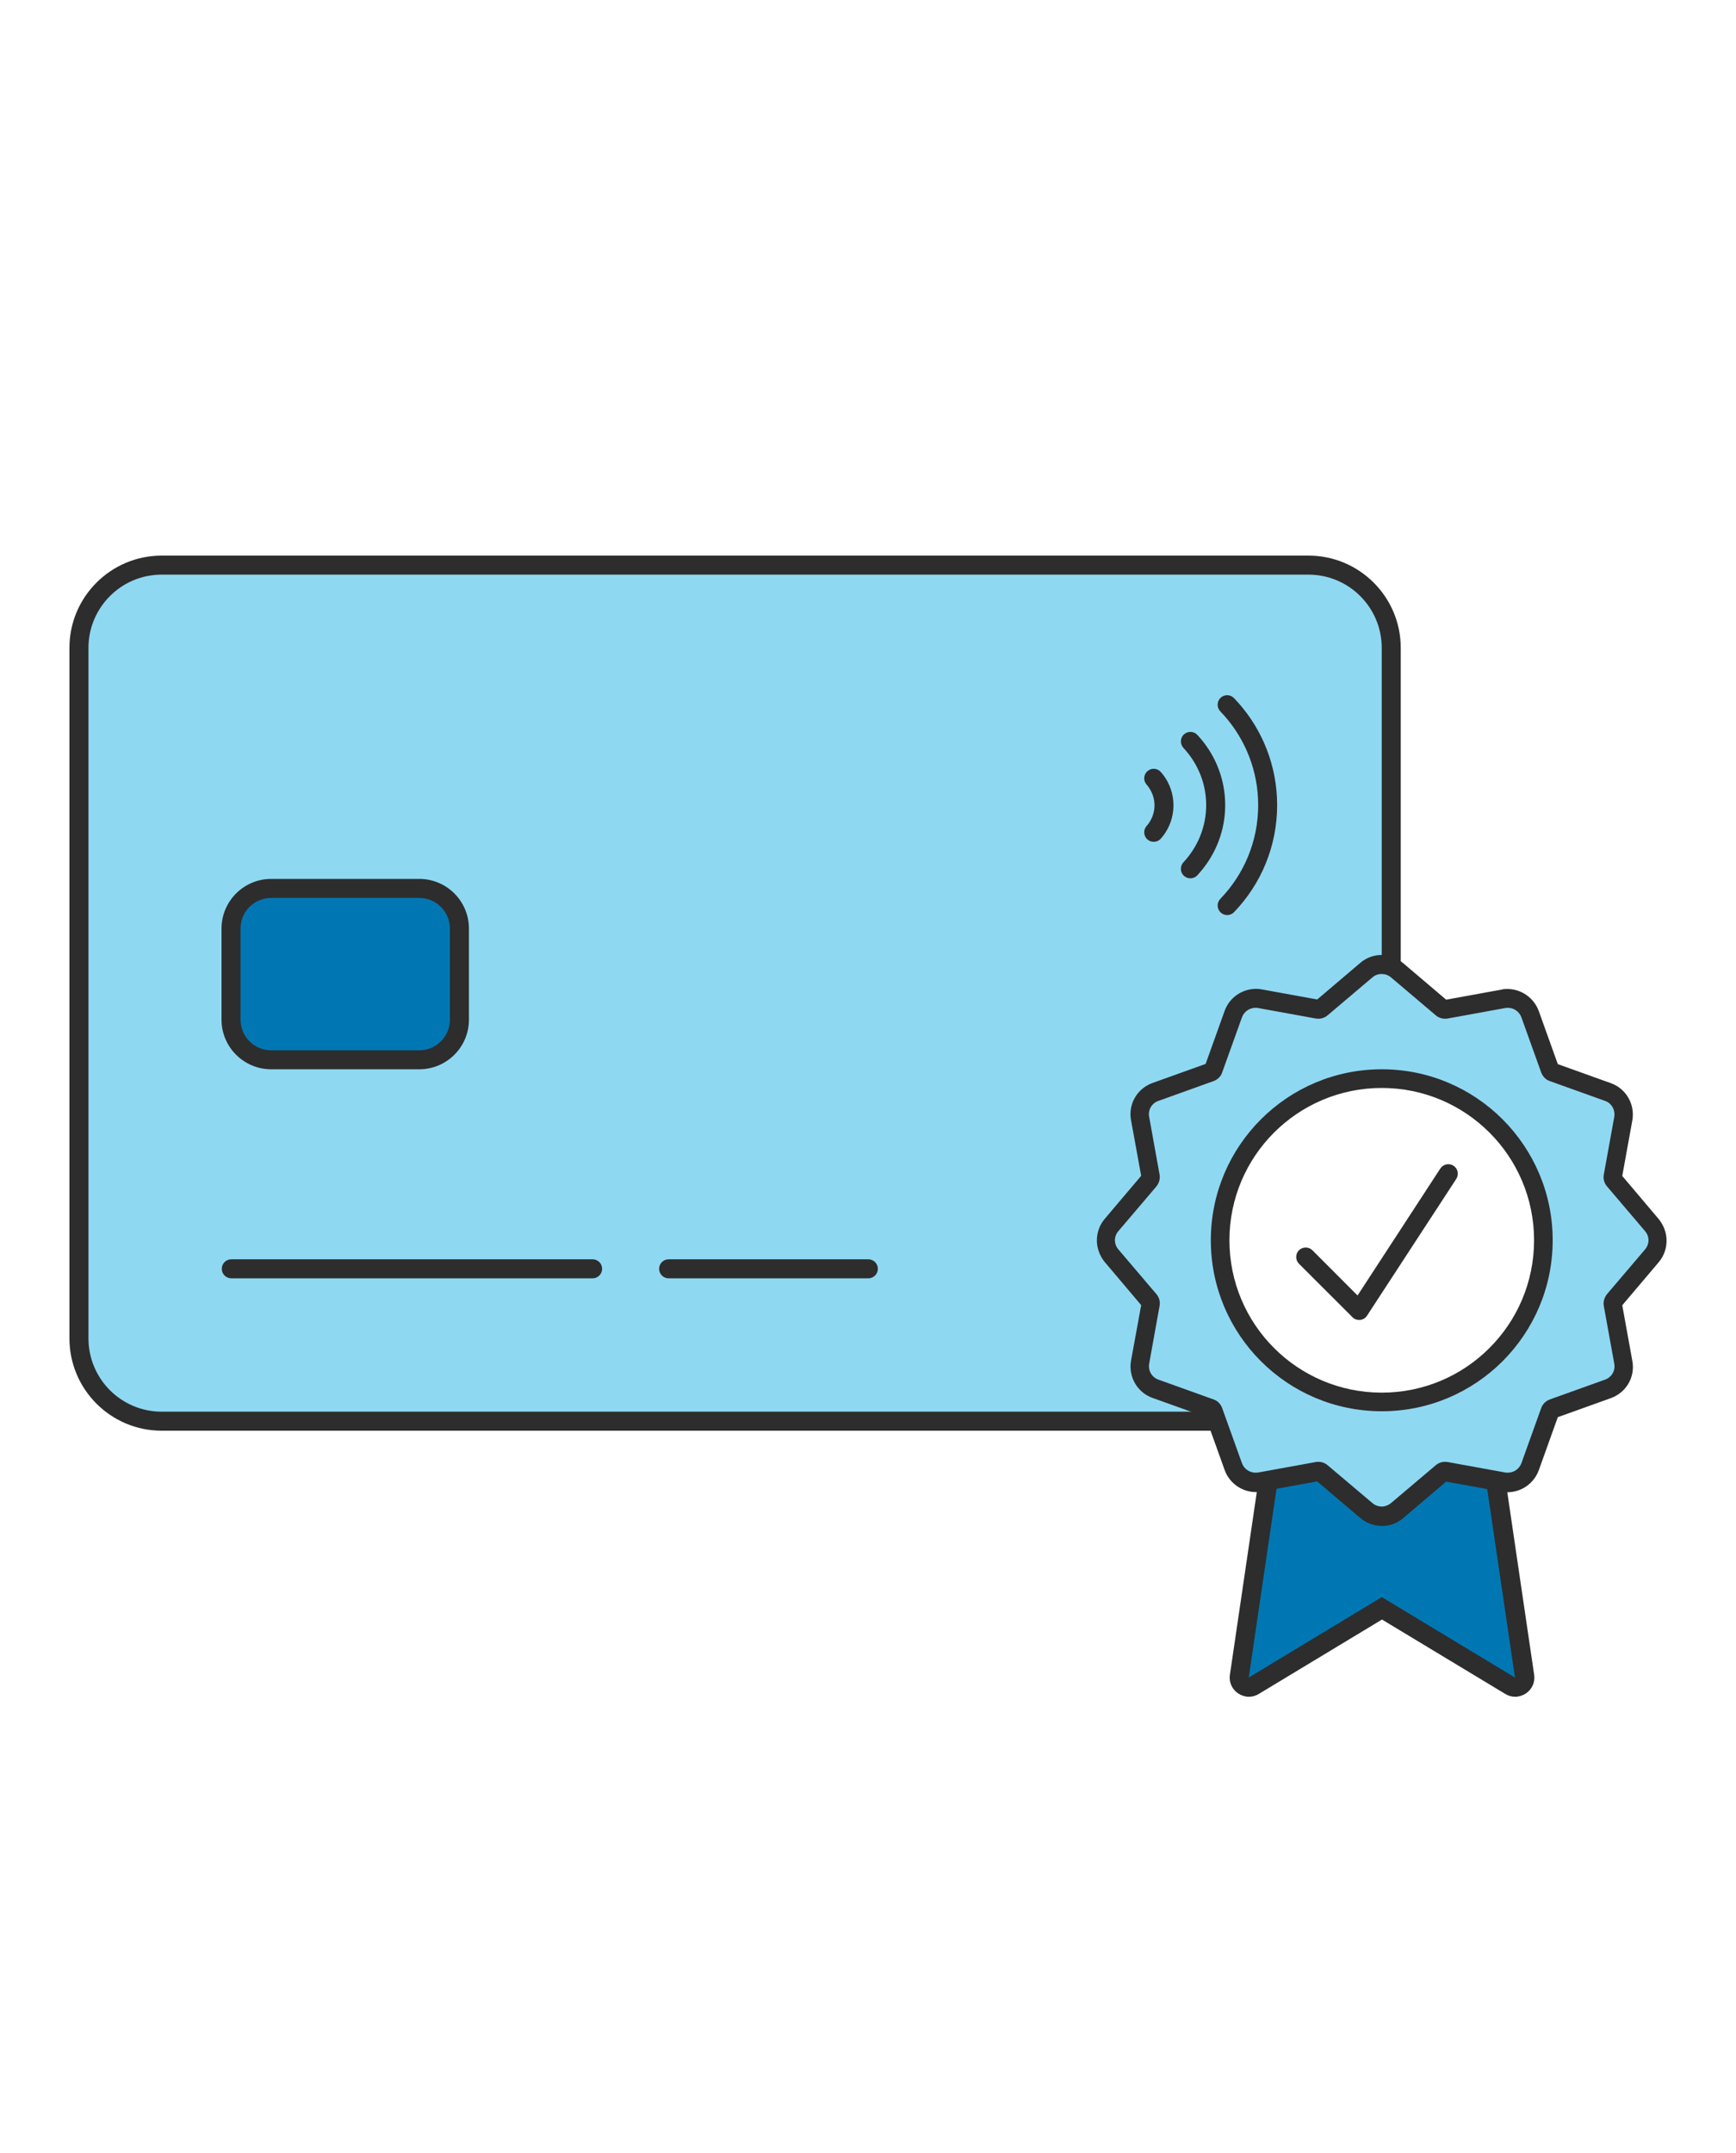 <svg width="25" height="31" viewBox="0 0 25 31" fill="none" xmlns="http://www.w3.org/2000/svg">
<rect width="25" height="31" fill="white"/>
<path d="M18.844 8.137H2.331C1.673 8.137 1.14 8.67 1.14 9.328V19.268C1.14 19.926 1.673 20.46 2.331 20.46H18.844C19.502 20.46 20.035 19.926 20.035 19.268V9.328C20.035 8.67 19.502 8.137 18.844 8.137Z" fill="#8FD8F2"/>
<path d="M18.844 8.274C19.424 8.274 19.898 8.745 19.898 9.328V19.271C19.898 19.852 19.427 20.326 18.844 20.326H2.328C1.748 20.326 1.274 19.855 1.274 19.271V9.328C1.274 8.748 1.745 8.274 2.328 8.274H18.844ZM18.844 8H2.328C1.597 8 1 8.594 1 9.328V19.271C1 20.003 1.594 20.6 2.328 20.6H18.844C19.575 20.6 20.172 20.005 20.172 19.271V9.328C20.172 8.597 19.578 8 18.844 8Z" fill="#2D2D2D"/>
<path d="M8.534 18.132C8.609 18.132 8.671 18.193 8.671 18.269C8.671 18.345 8.609 18.406 8.534 18.406H3.331C3.255 18.406 3.194 18.345 3.194 18.269C3.194 18.193 3.255 18.132 3.331 18.132H8.534Z" fill="#2D2D2D"/>
<path d="M12.505 18.132C12.58 18.132 12.642 18.193 12.642 18.269C12.642 18.345 12.58 18.406 12.505 18.406H9.629C9.554 18.406 9.492 18.345 9.492 18.269C9.492 18.193 9.554 18.132 9.629 18.132H12.505Z" fill="#2D2D2D"/>
<path d="M6.039 12.792H3.908C3.589 12.792 3.33 13.051 3.33 13.37V14.679C3.33 14.998 3.589 15.257 3.908 15.257H6.039C6.358 15.257 6.616 14.998 6.616 14.679V13.37C6.616 13.051 6.358 12.792 6.039 12.792Z" fill="#0077B3"/>
<path d="M6.038 12.929C6.282 12.929 6.479 13.126 6.479 13.37V14.682C6.479 14.925 6.282 15.123 6.038 15.123H3.905C3.661 15.123 3.464 14.925 3.464 14.682V13.37C3.464 13.126 3.661 12.929 3.905 12.929H6.038ZM6.038 12.655H3.905C3.511 12.655 3.19 12.976 3.19 13.37V14.682C3.19 15.076 3.511 15.396 3.905 15.396H6.038C6.433 15.396 6.753 15.076 6.753 14.682V13.37C6.753 12.976 6.433 12.655 6.038 12.655Z" fill="#2D2D2D"/>
<path d="M17.771 13.134C17.718 13.188 17.632 13.19 17.577 13.137C17.523 13.085 17.521 12.998 17.573 12.943L17.771 13.134ZM18.119 11.593C18.119 11.101 17.936 10.652 17.635 10.309L17.573 10.242L17.556 10.22C17.522 10.166 17.53 10.094 17.577 10.048C17.625 10.002 17.697 9.998 17.75 10.034L17.771 10.052L17.841 10.128C18.184 10.519 18.392 11.032 18.392 11.593C18.392 12.191 18.156 12.734 17.771 13.134L17.672 13.038L17.573 12.943C17.911 12.593 18.119 12.117 18.119 11.593Z" fill="#2D2D2D"/>
<path d="M17.37 11.592C17.37 11.293 17.26 11.022 17.079 10.81L17.042 10.768L17.026 10.746C16.993 10.692 17.001 10.62 17.049 10.575C17.098 10.53 17.17 10.527 17.222 10.563L17.243 10.582L17.288 10.632C17.508 10.89 17.644 11.224 17.644 11.592C17.644 11.961 17.508 12.294 17.288 12.552L17.243 12.603C17.191 12.659 17.105 12.661 17.049 12.61C16.994 12.558 16.991 12.472 17.042 12.416L17.079 12.375C17.26 12.163 17.37 11.891 17.37 11.592Z" fill="#2D2D2D"/>
<path d="M16.626 11.595C16.626 11.495 16.592 11.404 16.537 11.328L16.511 11.296L16.495 11.273C16.464 11.218 16.475 11.146 16.525 11.103C16.575 11.059 16.647 11.059 16.698 11.098L16.718 11.117L16.758 11.166C16.845 11.285 16.899 11.432 16.899 11.595C16.899 11.759 16.845 11.906 16.758 12.025L16.718 12.074C16.669 12.131 16.582 12.137 16.525 12.088C16.468 12.038 16.462 11.951 16.511 11.894L16.537 11.863C16.592 11.787 16.626 11.695 16.626 11.595Z" fill="#2D2D2D"/>
<path d="M21.816 24.291C21.792 24.291 21.767 24.286 21.745 24.272L19.899 23.157L18.054 24.272C18.032 24.286 18.007 24.291 17.982 24.291C17.955 24.291 17.928 24.283 17.906 24.269C17.862 24.239 17.837 24.187 17.845 24.135L18.692 18.387C18.703 18.319 18.76 18.269 18.828 18.269H20.967C21.036 18.269 21.093 18.319 21.104 18.387L21.95 24.135C21.959 24.187 21.934 24.242 21.89 24.269C21.868 24.286 21.841 24.291 21.814 24.291H21.816Z" fill="#0077B3"/>
<path d="M20.97 18.406L21.817 24.154L19.899 22.996L17.983 24.154L18.829 18.406H20.968M20.97 18.129H18.831C18.695 18.129 18.577 18.231 18.558 18.365L17.712 24.113C17.695 24.22 17.742 24.324 17.832 24.384C17.879 24.414 17.931 24.431 17.985 24.431C18.035 24.431 18.084 24.417 18.128 24.39L19.902 23.319L21.677 24.39C21.721 24.417 21.77 24.431 21.819 24.431C21.874 24.431 21.926 24.414 21.973 24.384C22.063 24.324 22.11 24.22 22.093 24.113L21.247 18.365C21.228 18.228 21.11 18.129 20.973 18.129H20.97Z" fill="#2D2D2D"/>
<path d="M19.898 21.829C19.818 21.829 19.739 21.799 19.676 21.747L19.032 21.202C19.032 21.202 19.002 21.185 18.985 21.185L18.145 21.336C18.123 21.339 18.104 21.341 18.085 21.341C17.939 21.341 17.811 21.251 17.762 21.114L17.477 20.32C17.468 20.301 17.455 20.284 17.436 20.279L16.641 19.994C16.483 19.937 16.39 19.775 16.42 19.611L16.57 18.778C16.573 18.759 16.57 18.737 16.554 18.721L16.006 18.077C15.954 18.014 15.924 17.938 15.924 17.855C15.924 17.773 15.954 17.697 16.006 17.634L16.554 16.99C16.567 16.974 16.573 16.954 16.57 16.933L16.42 16.1C16.39 15.936 16.483 15.774 16.641 15.717L17.436 15.432C17.455 15.424 17.471 15.41 17.477 15.391L17.762 14.597C17.811 14.46 17.939 14.369 18.085 14.369C18.104 14.369 18.126 14.369 18.145 14.375L18.975 14.525C18.975 14.525 18.98 14.525 18.983 14.525C19.008 14.525 19.021 14.52 19.032 14.509L19.676 13.964C19.739 13.912 19.818 13.882 19.898 13.882C19.977 13.882 20.056 13.912 20.119 13.964L20.763 14.509C20.763 14.509 20.793 14.525 20.809 14.525L21.65 14.375C21.672 14.372 21.691 14.369 21.71 14.369C21.855 14.369 21.984 14.46 22.033 14.597L22.318 15.391C22.326 15.41 22.34 15.426 22.359 15.432L23.154 15.717C23.312 15.774 23.405 15.936 23.375 16.1L23.225 16.933C23.222 16.952 23.225 16.974 23.241 16.99L23.789 17.634C23.841 17.697 23.871 17.773 23.871 17.855C23.871 17.938 23.841 18.014 23.789 18.077L23.241 18.721C23.227 18.737 23.222 18.756 23.225 18.778L23.375 19.611C23.405 19.775 23.312 19.937 23.154 19.994L22.359 20.279C22.34 20.287 22.324 20.301 22.318 20.32L22.033 21.114C21.984 21.251 21.855 21.341 21.71 21.341C21.691 21.341 21.669 21.341 21.65 21.336L20.82 21.185C20.82 21.185 20.815 21.185 20.812 21.185C20.787 21.185 20.774 21.191 20.763 21.202L20.119 21.747C20.064 21.793 19.999 21.821 19.928 21.826C19.925 21.826 19.9 21.826 19.898 21.826V21.829Z" fill="#8FD8F2"/>
<path d="M19.898 14.024C19.944 14.024 19.994 14.04 20.032 14.073L20.675 14.618C20.714 14.651 20.76 14.668 20.81 14.668C20.823 14.668 20.834 14.668 20.848 14.665L21.678 14.514C21.678 14.514 21.702 14.511 21.716 14.511C21.801 14.511 21.88 14.566 21.91 14.649L22.195 15.443C22.217 15.5 22.261 15.547 22.319 15.566L23.113 15.851C23.209 15.883 23.263 15.982 23.247 16.081L23.096 16.913C23.085 16.973 23.102 17.036 23.143 17.083L23.691 17.727C23.723 17.765 23.74 17.811 23.74 17.858C23.74 17.904 23.723 17.951 23.691 17.989L23.143 18.633C23.105 18.68 23.085 18.742 23.096 18.803L23.247 19.635C23.266 19.734 23.209 19.832 23.113 19.865L22.319 20.15C22.261 20.172 22.215 20.216 22.195 20.273L21.91 21.067C21.88 21.15 21.801 21.204 21.716 21.204C21.705 21.204 21.691 21.204 21.678 21.202L20.848 21.051C20.848 21.051 20.823 21.048 20.81 21.048C20.76 21.048 20.714 21.065 20.675 21.098L20.032 21.642C19.999 21.67 19.958 21.686 19.917 21.692C19.911 21.692 19.906 21.692 19.898 21.692C19.851 21.692 19.802 21.675 19.764 21.642L19.12 21.098C19.082 21.065 19.035 21.048 18.986 21.048C18.972 21.048 18.961 21.048 18.948 21.051L18.118 21.202C18.118 21.202 18.093 21.204 18.079 21.204C17.994 21.204 17.915 21.15 17.885 21.067L17.6 20.273C17.578 20.216 17.535 20.169 17.477 20.15L16.683 19.865C16.587 19.832 16.532 19.734 16.549 19.635L16.699 18.803C16.71 18.742 16.694 18.68 16.653 18.633L16.105 17.989C16.072 17.951 16.056 17.904 16.056 17.858C16.056 17.811 16.072 17.765 16.105 17.727L16.653 17.083C16.691 17.036 16.71 16.973 16.699 16.913L16.549 16.081C16.529 15.982 16.587 15.883 16.683 15.851L17.477 15.566C17.535 15.544 17.581 15.5 17.6 15.443L17.885 14.649C17.915 14.566 17.994 14.511 18.079 14.511C18.09 14.511 18.104 14.511 18.118 14.514L18.948 14.665C18.948 14.665 18.972 14.668 18.986 14.668C19.035 14.668 19.082 14.651 19.12 14.618L19.764 14.073C19.802 14.04 19.848 14.024 19.898 14.024ZM19.898 13.75C19.783 13.75 19.673 13.791 19.588 13.865L18.969 14.391L18.172 14.246C18.142 14.24 18.115 14.238 18.088 14.238C17.885 14.238 17.704 14.366 17.636 14.555L17.362 15.319L16.598 15.593C16.376 15.673 16.245 15.897 16.288 16.13L16.434 16.93L15.908 17.551C15.834 17.639 15.796 17.748 15.796 17.861C15.796 17.973 15.837 18.082 15.908 18.17L16.434 18.792L16.288 19.591C16.247 19.821 16.376 20.049 16.598 20.128L17.362 20.402L17.636 21.166C17.704 21.355 17.885 21.484 18.088 21.484C18.115 21.484 18.145 21.484 18.172 21.475L18.969 21.33L19.588 21.856C19.676 21.93 19.785 21.971 19.898 21.971C19.911 21.971 19.925 21.971 19.939 21.971C20.037 21.963 20.131 21.924 20.207 21.859L20.826 21.333L21.623 21.478C21.653 21.484 21.68 21.486 21.708 21.486C21.91 21.486 22.091 21.358 22.16 21.169L22.434 20.405L23.198 20.131C23.419 20.051 23.551 19.827 23.507 19.594L23.362 18.794L23.888 18.173C23.962 18.085 24 17.976 24 17.863C24 17.751 23.959 17.642 23.888 17.554L23.362 16.932L23.507 16.133C23.548 15.903 23.419 15.675 23.198 15.596L22.434 15.322L22.16 14.558C22.091 14.369 21.91 14.24 21.708 14.24C21.68 14.24 21.65 14.24 21.623 14.249L20.826 14.394L20.207 13.868C20.12 13.794 20.01 13.753 19.898 13.753V13.75Z" fill="#2D2D2D"/>
<path d="M19.898 20.186C21.184 20.186 22.226 19.144 22.226 17.858C22.226 16.573 21.184 15.53 19.898 15.53C18.613 15.53 17.571 16.573 17.571 17.858C17.571 19.144 18.613 20.186 19.898 20.186Z" fill="white"/>
<path d="M22.092 17.858C22.092 16.647 21.11 15.665 19.899 15.665C18.687 15.665 17.705 16.647 17.705 17.858C17.705 19.07 18.687 20.052 19.899 20.052C21.11 20.052 22.092 19.07 22.092 17.858ZM22.36 17.858C22.36 19.218 21.258 20.32 19.899 20.32C18.539 20.32 17.437 19.218 17.437 17.858C17.437 16.499 18.539 15.396 19.899 15.396C21.258 15.396 22.36 16.499 22.36 17.858Z" fill="#2D2D2D"/>
<path d="M18.803 18.099L19.573 18.869L20.857 16.9" fill="white"/>
<path d="M20.76 16.803C20.805 16.758 20.877 16.749 20.932 16.785C20.987 16.821 21.008 16.891 20.984 16.95L20.972 16.974L19.687 18.943C19.665 18.978 19.628 19.001 19.587 19.005C19.546 19.009 19.505 18.995 19.476 18.965L18.706 18.196L18.689 18.174C18.654 18.121 18.66 18.049 18.706 18.002C18.753 17.956 18.826 17.95 18.879 17.985L18.9 18.002L19.55 18.653L20.742 16.825L20.76 16.803Z" fill="#2D2D2D"/>
</svg>
